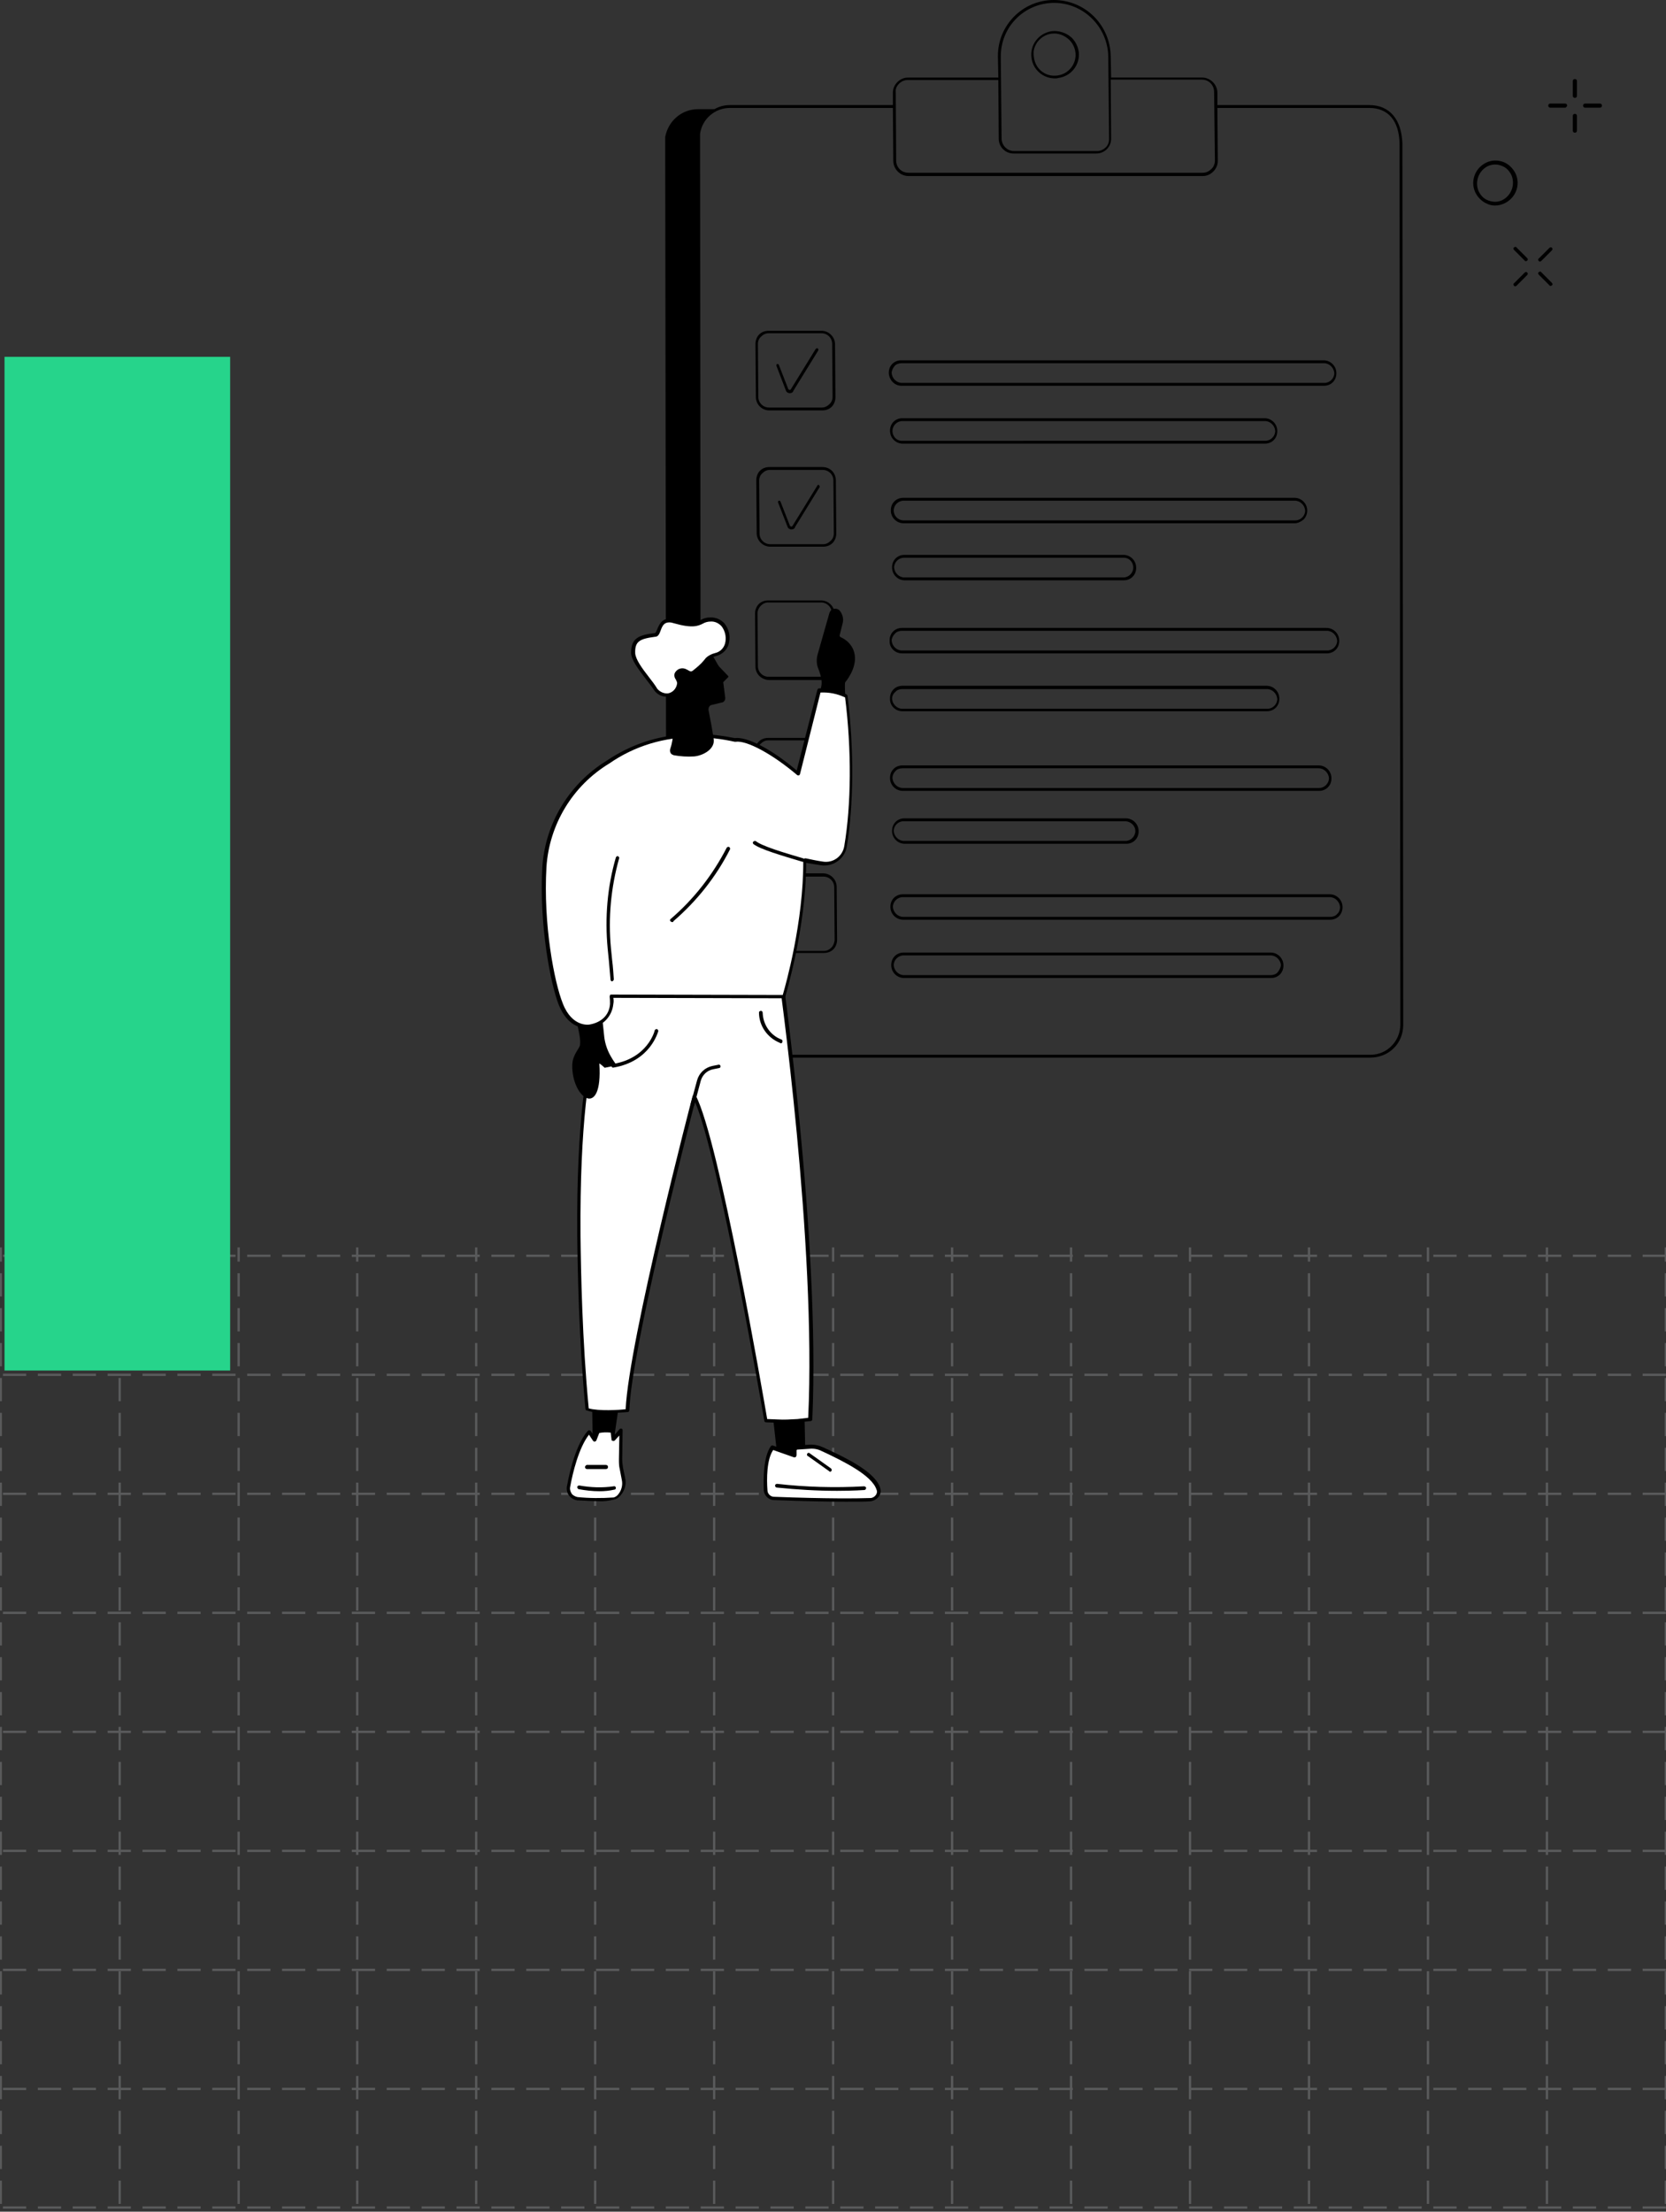 <?xml version="1.0" encoding="UTF-8"?> <svg xmlns="http://www.w3.org/2000/svg" xmlns:xlink="http://www.w3.org/1999/xlink" version="1.1" id="Layer_1" x="0px" y="0px" viewBox="0 0 406.1 538.9" style="enable-background:new 0 0 406.1 538.9;" xml:space="preserve"><rect x="0" y="0" width="406.1" height="538.9" fill="#333333" stroke="none"/> <style type="text/css"> .st0{opacity:0.5;clip-path:url(#SVGID_00000005952370973999550170000001327389139731262854_);} .st1{fill:none;stroke:#808184;stroke-width:0.567;stroke-miterlimit:10;stroke-dasharray:5.669,2.835;} .st2{fill:none;stroke:#808184;stroke-width:0.567;stroke-miterlimit:10;} .st3{fill:none;stroke:#808184;stroke-width:0.567;stroke-miterlimit:10;stroke-dasharray:5.654,2.827;} .st4{fill:#26D48B;} .st5{fill:none;} .st6{fill:#FFFFFF;} </style> <g id="Group_3355" transform="translate(60 -1576.056)"> <g id="Component_10_23" transform="translate(-60 1880)"> <g> <defs> <rect id="SVGID_1_" x="-58.9" y="0" width="465" height="235"></rect> </defs> <clipPath id="SVGID_00000053536198618902403400000000038627226182810011_"> <use xlink:href="#SVGID_1_" style="overflow:visible;"></use> </clipPath> <g id="Mask_Group_1" style="opacity:0.5;clip-path:url(#SVGID_00000053536198618902403400000000038627226182810011_);"> <g id="Layer_1_00000105426619396580510840000000939437358718889651_" transform="translate(-85.923 -316.859)"> <line id="Line_24" class="st1" x1="492" y1="0" x2="492" y2="550.8"></line> <g id="Group_2790"> <g id="Group_2789"> <line id="Line_25" class="st2" x1="-58.9" y1="550.8" x2="-58.9" y2="549.4"></line> <line id="Line_26" class="st3" x1="-58.9" y1="547.9" x2="-58.9" y2="2.1"></line> <line id="Line_27" class="st2" x1="-58.9" y1="1.4" x2="-58.9" y2="0"></line> </g> </g> <line id="Line_28" class="st1" x1="-29.9" y1="0" x2="-29.9" y2="550.8"></line> <line id="Line_29" class="st1" x1="-0.9" y1="0" x2="-0.9" y2="550.8"></line> <line id="Line_30" class="st1" x1="28.1" y1="0" x2="28.1" y2="550.8"></line> <line id="Line_31" class="st1" x1="57.1" y1="0" x2="57.1" y2="550.8"></line> <line id="Line_32" class="st1" x1="86.1" y1="0" x2="86.1" y2="550.8"></line> <line id="Line_33" class="st1" x1="115.1" y1="0" x2="115.1" y2="550.8"></line> <line id="Line_34" class="st1" x1="144.1" y1="0" x2="144.1" y2="550.8"></line> <line id="Line_35" class="st1" x1="173" y1="0" x2="173" y2="550.8"></line> <line id="Line_36" class="st1" x1="202" y1="0" x2="202" y2="550.8"></line> <line id="Line_37" class="st1" x1="231" y1="0" x2="231" y2="550.8"></line> <line id="Line_38" class="st1" x1="260" y1="0" x2="260" y2="550.8"></line> <line id="Line_39" class="st1" x1="289" y1="0" x2="289" y2="550.8"></line> <line id="Line_40" class="st1" x1="318" y1="0" x2="318" y2="550.8"></line> <line id="Line_41" class="st1" x1="347" y1="0" x2="347" y2="550.8"></line> <line id="Line_42" class="st1" x1="376" y1="0" x2="376" y2="550.8"></line> <line id="Line_43" class="st1" x1="405" y1="0" x2="405" y2="550.8"></line> <line id="Line_44" class="st1" x1="434" y1="0" x2="434" y2="550.8"></line> <line id="Line_45" class="st1" x1="463" y1="0" x2="463" y2="550.8"></line> <line id="Line_46" class="st1" x1="492" y1="29" x2="-58.9" y2="29"></line> <line id="Line_47" class="st1" x1="492" y1="58" x2="-58.9" y2="58"></line> <line id="Line_48" class="st1" x1="492" y1="87" x2="-58.9" y2="87"></line> <line id="Line_49" class="st1" x1="492" y1="116" x2="-58.9" y2="116"></line> <line id="Line_50" class="st1" x1="492" y1="145" x2="-58.9" y2="145"></line> <line id="Line_51" class="st1" x1="492" y1="174" x2="-58.9" y2="174"></line> <line id="Line_52" class="st1" x1="492" y1="203" x2="-58.9" y2="203"></line> <line id="Line_53" class="st1" x1="492" y1="231.9" x2="-58.9" y2="231.9"></line> <line id="Line_54" class="st1" x1="492" y1="260.9" x2="-58.9" y2="260.9"></line> <line id="Line_55" class="st1" x1="492" y1="289.9" x2="-58.9" y2="289.9"></line> <line id="Line_56" class="st1" x1="492" y1="318.9" x2="-58.9" y2="318.9"></line> <line id="Line_57" class="st1" x1="492" y1="347.9" x2="-58.9" y2="347.9"></line> <line id="Line_58" class="st1" x1="492" y1="376.9" x2="-58.9" y2="376.9"></line> <line id="Line_59" class="st1" x1="492" y1="405.9" x2="-58.9" y2="405.9"></line> <line id="Line_60" class="st1" x1="492" y1="434.9" x2="-58.9" y2="434.9"></line> <line id="Line_61" class="st1" x1="492" y1="463.9" x2="-58.9" y2="463.9"></line> <line id="Line_62" class="st1" x1="492" y1="492.9" x2="-58.9" y2="492.9"></line> <line id="Line_63" class="st1" x1="492" y1="521.9" x2="-58.9" y2="521.9"></line> <line id="Line_64" class="st1" x1="492" y1="550.8" x2="-58.9" y2="550.8"></line> </g> </g> </g> </g> <rect id="Rectangle_605" x="-58.9" y="1663" class="st4" width="55" height="247"></rect> <g id="About_02" transform="translate(131 1576.056)"> <g id="Group_3189" transform="translate(30.147)"> <path id="Path_3410" class="st5" d="M36.6,18.4c2.3-0.3,4.1-2.1,4.4-4.4c0.4-2.8-1.6-5.4-4.4-5.7c-0.4-0.1-0.9-0.1-1.3,0 c-2.3,0.3-4.1,2.1-4.4,4.4c-0.2,1.6,0.4,3.1,1.5,4.3C33.5,18.1,35,18.6,36.6,18.4z"></path> <path id="Path_3411" d="M120.7,35c-0.2-5.9-3.1-9.4-8.1-9.4h-37v-3c0-2-1.7-3.7-3.7-3.7H49.7l-0.1-5.1C49.5,6.1,43.4,0,35.7,0 c-7.5,0-13.6,6.1-13.6,13.6c0,0.1,0,0.1,0,0.2l0.1,5.1H0.2c-1,0-1.9,0.4-2.6,1.1c-0.7,0.7-1.1,1.6-1.1,2.6v3h-39.7 c-1.3,0-2.6,0.3-3.8,1h-4c-4,0-7.3,2.9-8,6.8v0.1l0.3,215.8c0.1,4.4,3.7,7.9,8.1,8h5.1c0.8,0.3,1.7,0.4,2.6,0.4h155.8 c2.1,0,4.2-0.8,5.7-2.3c1.5-1.5,2.3-3.5,2.3-5.7L120.7,35z M26.6,4.5c2.4-2.4,5.7-3.8,9.2-3.8c7.2,0,13.1,5.9,13.2,13.1l0.2,20.1 c0,0.8-0.3,1.5-0.8,2c-0.5,0.5-1.3,0.9-2,0.9H26c-1.6,0-2.9-1.3-3-2.9l-0.2-20.1C22.8,10.3,24.1,7,26.6,4.5z M-2,20.4 c0.6-0.6,1.3-0.9,2.1-0.9h22.1l0.1,14.3c0,2,1.6,3.6,3.6,3.6h20.2c2,0,3.6-1.6,3.6-3.6c0,0,0,0,0-0.1l-0.1-14.3h22.2 c1.7,0,3,1.3,3,3L75,39.1c0,0.8-0.3,1.6-0.9,2.1c-0.6,0.6-1.3,0.9-2.1,0.9H0.3c-1.7,0-3-1.3-3-3l-0.1-16.6 C-2.9,21.7-2.6,21-2,20.4z M118.1,254.8c-1.3,1.4-3.2,2.2-5.1,2.2H-42.9c-4.1,0-7.4-3.3-7.4-7.3l-0.2-217.1 c0.5-3.6,3.6-6.3,7.3-6.3h39.7l0.1,12.9c0,2,1.7,3.7,3.7,3.7H72c1,0,1.9-0.4,2.6-1.1c0.7-0.7,1.1-1.6,1.1-2.6l-0.1-12.9h37 c4.6,0,7.3,3.1,7.4,8.7l0.2,214.6C120.2,251.6,119.4,253.5,118.1,254.8z"></path> <path id="Path_3412" d="M36,19.1c0.3,0,0.5,0,0.8-0.1c3.2-0.4,5.4-3.3,5-6.4c-0.2-1.3-0.8-2.5-1.7-3.4C38.8,8,37,7.4,35.2,7.6 c-3.2,0.5-5.4,3.4-4.9,6.6C30.7,17,33.1,19.1,36,19.1L36,19.1z M30.8,12.6c0.3-2.3,2.1-4.1,4.4-4.4c1.6-0.2,3.1,0.4,4.3,1.5 c1.1,1.1,1.7,2.7,1.5,4.3c-0.3,2.3-2.1,4.1-4.4,4.4c-2.8,0.4-5.3-1.5-5.7-4.3C30.8,13.6,30.8,13.1,30.8,12.6L30.8,12.6z"></path> <path id="Path_3413" d="M-33.6,100h12.9c0.9,0,1.7-0.3,2.3-0.9c0.6-0.6,0.9-1.5,0.9-2.3l-0.1-12.9c0-1.8-1.5-3.3-3.3-3.3h-12.9 c-0.9,0-1.7,0.3-2.3,0.9c-0.6,0.6-0.9,1.5-0.9,2.3l0.1,12.9C-36.9,98.5-35.5,100-33.6,100C-33.7,100-33.7,100-33.6,100z M-35.6,82c0.5-0.5,1.1-0.8,1.8-0.8h12.9c1.4,0,2.6,1.1,2.6,2.6l0.1,12.9c0,0.7-0.3,1.4-0.8,1.8c-0.5,0.5-1.1,0.8-1.8,0.8h-12.9 c-1.4,0-2.6-1.1-2.6-2.6l-0.1-12.9C-36.4,83.1-36.1,82.4-35.6,82z"></path> <path id="Path_3414" d="M-29.6,95.1c0.1,0.4,0.4,0.6,0.8,0.7h0.2c0.3,0,0.6-0.1,0.8-0.4v-0.1l6.1-9.9c0.1-0.2,0-0.4-0.1-0.5 c-0.2-0.1-0.4,0-0.5,0.1l-6.1,9.9c-0.1,0.1-0.2,0.1-0.3,0.1c-0.1,0-0.2-0.1-0.3-0.2l-2.3-5.9c-0.1-0.2-0.2-0.2-0.4-0.2 c-0.2,0.1-0.2,0.2-0.2,0.4l0,0L-29.6,95.1z"></path> <path id="Path_3415" d="M-20.7,113.8h-12.9c-0.9,0-1.7,0.3-2.3,0.9c-0.6,0.6-0.9,1.5-0.9,2.3l0.1,12.9c0,1.8,1.5,3.3,3.3,3.3 h12.9c0.9,0,1.7-0.3,2.3-0.9c0.6-0.6,0.9-1.5,0.9-2.3l-0.1-12.9C-17.4,115.2-18.8,113.8-20.7,113.8 C-20.7,113.8-20.7,113.8-20.7,113.8z M-17.9,130c0,0.7-0.3,1.4-0.8,1.8c-0.5,0.5-1.1,0.8-1.8,0.8h-12.9c-1.4,0-2.6-1.1-2.6-2.6 l-0.1-12.9c0-0.7,0.3-1.4,0.8-1.8c0.5-0.5,1.1-0.8,1.8-0.8h12.9c1.4,0,2.6,1.1,2.6,2.6L-17.9,130z"></path> <path id="Path_3416" d="M-21.5,118.2c-0.1-0.1-0.3-0.1-0.4,0.1c0,0,0,0,0,0l-6.1,9.9c-0.1,0.1-0.2,0.1-0.3,0.1 c-0.1,0-0.2-0.1-0.3-0.2l-2.3-5.9c-0.1-0.2-0.2-0.2-0.4-0.2c-0.2,0.1-0.2,0.2-0.2,0.4l0,0l2.3,5.9c0.1,0.4,0.4,0.6,0.8,0.7h0.2 c0.3,0,0.6-0.1,0.8-0.4v-0.1l6.1-9.9C-21.4,118.5-21.4,118.3-21.5,118.2z"></path> <path id="Path_3417" d="M-33.7,165.7h12.9c0.9,0,1.7-0.3,2.3-0.9c0.6-0.6,0.9-1.5,0.9-2.3l-0.1-12.9c0-1.8-1.5-3.3-3.3-3.3h-12.9 c-0.9,0-1.7,0.3-2.3,0.9c-0.6,0.6-0.9,1.5-0.9,2.3l0.1,12.9C-37,164.2-35.6,165.6-33.7,165.7C-33.8,165.7-33.7,165.7-33.7,165.7z M-35.7,147.6c0.5-0.5,1.1-0.8,1.8-0.8H-21c1.4,0,2.6,1.1,2.6,2.6l0.1,12.9c0,0.7-0.3,1.4-0.8,1.8c-0.5,0.5-1.1,0.8-1.8,0.8 h-12.9c-1.4,0-2.6-1.1-2.6-2.6l-0.1-12.9C-36.5,148.8-36.2,148.1-35.7,147.6z"></path> <path id="Path_3418" d="M-33.7,199.2h12.9c0.9,0,1.7-0.3,2.3-0.9c0.6-0.6,0.9-1.5,0.9-2.3l-0.1-12.9c0-1.8-1.5-3.3-3.3-3.3h-12.9 c-0.9,0-1.7,0.3-2.3,0.9c-0.6,0.6-0.9,1.5-0.9,2.3L-37,196C-37,197.8-35.5,199.2-33.7,199.2C-33.7,199.2-33.7,199.2-33.7,199.2z M-36.5,183c0-0.7,0.3-1.4,0.8-1.8c0.5-0.5,1.1-0.8,1.8-0.8H-21c1.4,0,2.6,1.1,2.6,2.6l0.1,12.9c0,0.7-0.3,1.4-0.8,1.8 c-0.5,0.5-1.1,0.8-1.8,0.8h-12.9c-1.4,0-2.6-1.1-2.6-2.6L-36.5,183z"></path> <path id="Path_3419" d="M-20.5,212.8h-12.9c-0.9,0-1.7,0.3-2.3,0.9c-0.6,0.6-0.9,1.5-0.9,2.3l0.1,12.9c0,1.8,1.5,3.3,3.3,3.3 h12.9c0.9,0,1.7-0.3,2.3-0.9c0.6-0.6,0.9-1.5,0.9-2.3l-0.1-12.9C-17.2,214.3-18.7,212.8-20.5,212.8 C-20.5,212.8-20.5,212.8-20.5,212.8z M-18.5,230.9c-0.5,0.5-1.1,0.8-1.8,0.8h-12.9c-1.4,0-2.6-1.1-2.6-2.6l-0.1-12.9 c0-0.7,0.3-1.4,0.8-1.8c0.5-0.5,1.1-0.8,1.8-0.8h12.9c1.4,0,2.6,1.1,2.6,2.6l0.1,12.9C-17.8,229.8-18,230.4-18.5,230.9z"></path> <path id="Path_3420" d="M-1.4,94h103c1.7,0,3-1.3,3-3c0,0,0-0.1,0-0.1c0-1.7-1.4-3.1-3.1-3.1h-103c-1.7,0-3,1.3-3,3 c0,0,0,0.1,0,0.1C-4.4,92.6-3.1,94-1.4,94z M-3.1,89.2c0.4-0.5,1.1-0.7,1.7-0.7h103c1.3,0,2.4,1.1,2.5,2.4c0,1.3-1.1,2.4-2.4,2.4 h-103c-1.3,0-2.4-1.1-2.5-2.4C-3.8,90.3-3.5,89.7-3.1,89.2L-3.1,89.2z"></path> <path id="Path_3421" d="M87.2,108.1c1.7,0,3-1.3,3-3c0,0,0-0.1,0-0.1c0-1.7-1.4-3.1-3.1-3.1H-1.2c-1.7,0-3,1.3-3,3 c0,0,0,0.1,0,0.1c0,1.7,1.4,3.1,3.1,3.1L87.2,108.1z M-3.6,105c0-1.3,1.1-2.4,2.4-2.4h88.4c1.3,0,2.4,1.1,2.5,2.4 c0,1.3-1.1,2.4-2.4,2.4H-1.2C-2.5,107.5-3.6,106.4-3.6,105C-3.6,105-3.6,105-3.6,105L-3.6,105z"></path> <path id="Path_3422" d="M96.6,126.6c0.6-0.6,0.9-1.4,0.9-2.2c0-1.7-1.4-3.1-3.1-3.1H-1c-1.7,0-3,1.3-3,3c0,0,0,0.1,0,0.1 c0,1.7,1.4,3.1,3.1,3.1h95.4C95.2,127.5,96,127.1,96.6,126.6z M-3.3,124.4c0-1.3,1.1-2.4,2.4-2.4h95.4c1.3,0,2.4,1.1,2.5,2.4 c0,1.3-1.1,2.4-2.4,2.4H-0.9C-2.2,126.8-3.3,125.7-3.3,124.4z"></path> <path id="Path_3423" d="M-0.7,135.2c-1.7,0-3,1.3-3,3c0,0,0,0.1,0,0.1c0,1.7,1.4,3.1,3.1,3.1h53.4c1.7,0,3-1.3,3-3 c0,0,0-0.1,0-0.1c0-1.7-1.4-3.1-3.1-3.1H-0.7z M55.1,138.3c0,1.3-1.1,2.4-2.4,2.4H-0.7c-1.3,0-2.4-1.1-2.5-2.4 c0-1.3,1.1-2.4,2.4-2.4h53.4C54,135.8,55.1,136.9,55.1,138.3C55.1,138.3,55.1,138.3,55.1,138.3z"></path> <path id="Path_3424" d="M-1.3,159.2h103.6c1.7,0,3-1.3,3-3c0,0,0-0.1,0-0.1c0-1.7-1.4-3.1-3.1-3.1H-1.3c-1.7,0-3,1.3-3,3 c0,0,0,0.1,0,0.1C-4.4,157.8-3,159.2-1.3,159.2z M-3,154.4c0.4-0.5,1.1-0.7,1.7-0.7h103.6c1.3,0,2.4,1.1,2.5,2.4 c0,1.3-1.1,2.4-2.4,2.4H-1.3c-1.3,0-2.4-1.1-2.5-2.4C-3.8,155.5-3.5,154.9-3,154.4L-3,154.4z"></path> <path id="Path_3425" d="M-1.2,173.3h88.9c1.7,0,3-1.3,3-3c0,0,0-0.1,0-0.1c0-1.7-1.4-3.1-3.1-3.1H-1.2c-1.7,0-3,1.3-3,3 c0,0,0,0.1,0,0.1C-4.3,171.9-2.9,173.3-1.2,173.3C-1.2,173.3-1.2,173.3-1.2,173.3z M-2.9,168.6c0.4-0.5,1.1-0.7,1.7-0.7h88.9 c1.3,0,2.4,1.1,2.5,2.4c0,1.3-1.1,2.4-2.4,2.4H-1.2c-1.3,0-2.4-1.1-2.5-2.4C-3.7,169.6-3.4,169-2.9,168.6L-2.9,168.6z"></path> <path id="Path_3426" d="M-1.1,192.7h101.5c1.7,0,3-1.3,3-3c0,0,0-0.1,0-0.1c0-1.7-1.4-3.1-3.1-3.1H-1.2c-1.7,0-3,1.3-3,3 c0,0,0,0.1,0,0.1C-4.2,191.3-2.8,192.7-1.1,192.7z M-2.9,187.9c0.4-0.5,1.1-0.7,1.7-0.7h101.5c1.3,0,2.4,1.1,2.5,2.4 c0,1.3-1.1,2.4-2.4,2.4H-1.1c-1.3,0-2.4-1.1-2.5-2.4C-3.6,188.9-3.3,188.3-2.9,187.9L-2.9,187.9z"></path> <path id="Path_3427" d="M-0.7,199.4c-1.7,0-3,1.3-3,3c0,0,0,0.1,0,0.1c0,1.7,1.4,3.1,3.1,3.1h54c1.7,0,3-1.3,3-3c0,0,0-0.1,0-0.1 c0-1.7-1.4-3.1-3.1-3.1H-0.7z M55.6,202.5c0,1.3-1.1,2.4-2.4,2.4h-54c-1.3,0-2.4-1.1-2.5-2.4c0-1.3,1.1-2.4,2.4-2.4h53.9 C54.5,200.1,55.6,201.2,55.6,202.5C55.6,202.5,55.6,202.5,55.6,202.5L55.6,202.5z"></path> <path id="Path_3428" d="M103,217.9H-1.1c-1.7,0-3,1.3-3,3c0,0,0,0.1,0,0.1c0,1.7,1.4,3.1,3.1,3.1h104.1c1.7,0,3-1.3,3-3 c0,0,0-0.1,0-0.1C106.1,219.3,104.7,217.9,103,217.9z M104.8,222.7c-0.4,0.5-1.1,0.7-1.7,0.7H-1c-1.3,0-2.4-1.1-2.5-2.4 c0-1.3,1.1-2.4,2.4-2.4H103c1.3,0,2.4,1.1,2.5,2.4C105.5,221.6,105.3,222.3,104.8,222.7L104.8,222.7z"></path> <path id="Path_3429" d="M88.6,232.1H-0.9c-1.7,0-3,1.3-3,3c0,0,0,0.1,0,0.1c0,1.7,1.4,3.1,3.1,3.1h89.5c1.7,0,3-1.3,3-3 c0,0,0-0.1,0-0.1C91.7,233.5,90.3,232.1,88.6,232.1z M90.3,236.9c-0.4,0.5-1.1,0.7-1.7,0.7H-0.8c-1.3,0-2.4-1.1-2.5-2.4 c0-1.3,1.1-2.4,2.4-2.4h89.5c1.3,0,2.4,1.1,2.5,2.4C91,235.8,90.7,236.4,90.3,236.9L90.3,236.9z"></path> </g> <g id="Group_3229" transform="translate(0 148.288)"> <g id="Group_3190" transform="translate(67.095)"> <path id="Path_3430" d="M-57.8,21.7l0.5-2.8c0.2-1.5-0.1-3.1-0.7-4.4c-0.4-1-0.5-2.1-0.2-3.2l2.9-10.2c0.1-0.5,0.6-0.8,1.1-0.6 c0.2,0,0.3,0.1,0.4,0.2c0.7,0.7,0.9,1.8,0.6,2.7l-0.7,2.8c-0.1,0.5,0.1,1,0.6,1.2c1.2,0.5,2.2,1.5,2.8,2.7 c1.3,3.4-1.3,6.8-2,7.7c-0.1,0.1,0.1,5,0.1,5L-57.8,21.7z"></path> <path id="Path_3431" d="M-52.2,23.2L-52.2,23.2c0.1-0.1,0.2-0.3,0.2-0.4c-0.1-1.7-0.2-4.2-0.1-4.8c0.9-1.1,3.4-4.6,2-8 c-0.6-1.4-1.7-2.4-3-3c-0.3-0.1-0.4-0.4-0.3-0.6l0.7-2.8c0.3-1.1,0-2.3-0.8-3.2c-0.6-0.5-1.4-0.5-2,0c-0.2,0.2-0.3,0.4-0.4,0.6 l-2.9,10.2c-0.3,1.1-0.3,2.4,0.2,3.5c0,0.1,1.1,2.5,0.7,4.2l-0.5,2.8c0,0.3,0.1,0.5,0.4,0.6l5.4,1.1 C-52.4,23.3-52.3,23.3-52.2,23.2z M-54.7,1c0,0,0.1-0.1,0.2-0.1c0.1,0,0.3,0,0.4,0.1c0.5,0.6,0.7,1.5,0.5,2.2l-0.7,2.8 c-0.2,0.7,0.2,1.5,0.9,1.8c1.1,0.4,2.1,1.3,2.5,2.5c1.2,3.2-1.4,6.5-2,7.1c-0.2,0.2-0.2,0.2,0,4.7l-4.3-0.9l0.4-2.3 c0.5-2-0.7-4.6-0.8-4.7c-0.4-0.9-0.4-1.9-0.1-2.8l2.9-10.2C-54.8,1.2-54.8,1.1-54.7,1L-54.7,1z"></path> </g> <g id="Group_3228" transform="translate(0 2.263)"> <g id="Group_3212" transform="translate(6.068 77.114)"> <g id="Group_3197" transform="translate(0 110.427)"> <g id="Group_3191" transform="translate(6.115)"> <path id="Path_3432" d="M-51.7,0l-2,13.8l-5,0.1l-0.2-13.6L-51.7,0z"></path> </g> <g id="Group_3194" transform="translate(0 9.983)"> <g id="Group_3192" transform="translate(0.464 0.513)"> <path id="Path_3433" class="st6" d="M-47.8,16.6c-3,0.3-5.9,0.3-8.9-0.1c-1.3-0.1-2.3-1.3-2.2-2.6c0-0.1,0-0.1,0-0.2 c0.6-3.7,2.3-10.4,5-13.5l1.3,1.9l0.8-1.9c0.1-0.2,3.5-0.4,3.6,0.1l0.2,1.9l1.9-2.1l-0.1,7c0,0.8,0.1,1.5,0.2,2.3l0.5,2.4 c0.3,1.5-0.1,3-1.1,4.1C-46.9,16.2-47.4,16.5-47.8,16.6z"></path> </g> <g id="Group_3193"> <path id="Path_3434" d="M-51.2,17.7c-1.4,0-3.1-0.1-5.1-0.2c-0.8-0.1-1.5-0.5-2-1.1c-0.5-0.6-0.7-1.4-0.6-2.2 c0.2-1,1.7-9.8,5.1-13.6c0.1-0.2,0.4-0.2,0.6-0.1c0,0,0.1,0.1,0.1,0.1l0.9,1.2l0.5-1.2c0,0,0-0.1,0.1-0.1c0,0,0,0,0,0 c0.4-0.6,3.2-0.4,3.6-0.4c0.2,0.1,0.6,0.1,0.7,0.5l0.1,0.9l1.2-1.4C-45.9,0-45.7,0-45.6,0c0.2,0.1,0.3,0.2,0.3,0.4l-0.1,7 c0,0.7,0.1,1.5,0.2,2.2l0.5,2.4c0.4,1.6-0.1,3.2-1.2,4.4c-0.4,0.5-0.9,0.8-1.5,0.9C-48.6,17.6-49.9,17.8-51.2,17.7z M-53.5,1.5c-2.5,3.2-4,9.4-4.6,12.8c-0.1,0.6,0.1,1.1,0.4,1.6c0.3,0.4,0.9,0.7,1.4,0.8c2.9,0.3,5.9,0.3,8.8,0.1 c0.4-0.1,0.7-0.3,1-0.6c0.9-1,1.3-2.4,1-3.7L-46,9.9c-0.2-0.8-0.2-1.6-0.2-2.4l0.1-5.8l-1.1,1.2c-0.1,0.1-0.3,0.2-0.5,0.1 C-47.9,3-48,2.9-48,2.7L-48.2,1c-0.9-0.1-1.9-0.1-2.8,0.1l-0.7,1.8c-0.1,0.2-0.2,0.2-0.4,0.3c-0.2,0-0.3-0.1-0.4-0.2 L-53.5,1.5z"></path> </g> </g> <g id="Group_3195" transform="translate(2.535 23.862)"> <path id="Path_3435" d="M-53.5,1.4c-1.7,0-3.4-0.2-5-0.5c-0.2,0-0.4-0.3-0.4-0.5S-58.7,0-58.4,0c0,0,0,0,0,0 c2.8,0.5,5.6,0.6,8.4,0.2c0.2-0.1,0.5,0.1,0.5,0.3c0.1,0.2-0.1,0.5-0.3,0.5c0,0,0,0,0,0C-51.1,1.3-52.3,1.4-53.5,1.4z"></path> </g> <g id="Group_3196" transform="translate(4.535 18.958)"> <path id="Path_3436" d="M-53.9,0.9h-4.6c-0.3,0-0.5-0.2-0.5-0.5c0,0,0,0,0,0c0-0.2,0.2-0.4,0.4-0.5c0,0,0.1,0,0.1,0h4.6 c0.3,0,0.5,0.2,0.5,0.5C-53.4,0.7-53.6,0.9-53.9,0.9C-53.9,0.9-53.9,0.9-53.9,0.9L-53.9,0.9z"></path> </g> </g> <g id="Group_3204" transform="translate(48.003 110.251)"> <g id="Group_3198" transform="translate(1.588)"> <path id="Path_3437" d="M-58.9,1.4l1.8,16.2l6.8,1.4l-0.4-19L-58.9,1.4z"></path> </g> <g id="Group_3201" transform="translate(0 14.093)"> <g id="Group_3199" transform="translate(0.402 0.468)"> <path id="Path_3438" class="st6" d="M-58.9,10.7c-0.2-2.8-0.2-8,1.6-10.5l5.4,1.9V0.9c0-0.3,0.2-0.6,0.6-0.7l3-0.2 c1.1-0.1,2.3,0.2,3.3,0.7c3,1.5,12.3,5.3,13.6,9.7c0.3,1.1-0.4,2.2-1.5,2.5c-0.2,0-0.3,0.1-0.5,0.1 c-3,0.1-10.4,0.2-23.5-0.3C-57.9,12.6-58.8,11.8-58.9,10.7z"></path> </g> <g id="Group_3200"> <path id="Path_3439" d="M-38.9,13.9c-4,0-9.8-0.1-17.5-0.4c-1.3,0-2.4-1.1-2.5-2.4C-59,8.3-59,3-57.2,0.4 c0.1-0.2,0.3-0.2,0.5-0.2l4.9,1.7V1.4c0-0.6,0.4-1.1,1-1.2l3-0.2c1.2-0.1,2.4,0.2,3.5,0.7c0.4,0.2,0.8,0.4,1.3,0.6 c4,1.9,11.3,5.3,12.5,9.3c0.2,0.7,0.1,1.5-0.4,2.1c-0.5,0.6-1.2,1-2,1.1C-34.2,13.9-36.2,13.9-38.9,13.9z M-58,11.1 c0,0.9,0.8,1.6,1.6,1.6c13,0.5,20.3,0.4,23.5,0.3c0.5,0,1-0.3,1.3-0.7c0.3-0.4,0.4-0.9,0.2-1.3c-1.1-3.6-8.5-7.1-12-8.8 c-0.5-0.2-1-0.5-1.3-0.6c-0.9-0.5-2-0.7-3-0.6l-3,0.2c-0.1,0-0.2,0.1-0.2,0.2v1.2c0,0.1-0.1,0.3-0.2,0.4 c-0.1,0.1-0.3,0.1-0.4,0.1l-5.1-1.8C-58.2,3.6-58.2,8.4-58,11.1z"></path> </g> </g> <g id="Group_3202" transform="translate(2.758 23.639)"> <path id="Path_3440" d="M-43.8,1.7c-4.9,0-9.8-0.3-14.7-0.8c-0.2,0-0.4-0.2-0.4-0.5c0-0.2,0.2-0.4,0.5-0.4 c7,0.8,14.2,1,21.2,0.6c0.2,0,0.5,0.2,0.5,0.4c0,0.2-0.2,0.5-0.4,0.5c0,0,0,0,0,0C-37.2,1.5-39.7,1.7-43.8,1.7z"></path> </g> <g id="Group_3203" transform="translate(10.596 16.089)"> <path id="Path_3441" d="M-53.3,4.6c-0.1,0-0.2,0-0.2-0.1l-5.2-3.7C-59,0.7-59,0.4-58.9,0.2c0.1-0.2,0.4-0.3,0.6-0.1 c0,0,0,0,0,0l5.2,3.7c0.2,0.2,0.2,0.4,0.1,0.6C-53,4.5-53.2,4.6-53.3,4.6z"></path> </g> </g> <g id="Group_3211" transform="translate(2.537)"> <g id="Group_3207"> <g id="Group_3205" transform="translate(0.463 0.48)"> <path id="Path_3442" class="st6" d="M-10.2,6.4c0,0,9.7,66.8,7.7,111.4l-3,0.3c-1.6,0.2-3.3,0.2-4.9,0.1l-2.9-0.1 c0,0-11.6-67.7-17.4-78.9c0,0-15.7,60.2-16.4,76.5c0,0-7,0.7-9.8-0.3c-1.5-15.7-1.9-32.1-2-42.2 c-0.2-29.3,2.6-42.6,4.1-48.9c1.4-5.8,2.9-10.5,4-13.7L-47.1,0L-10.2,6.4z"></path> </g> <g id="Group_3206"> <path id="Path_3443" d="M-8.4,119.1c-0.5,0-1.1,0-1.6-0.1l-2.9-0.1c-0.2,0-0.4-0.2-0.4-0.4c-0.1-0.6-11-64-16.9-77.7 c-2.2,8.5-15.5,60.4-16,75.2c0,0.2-0.2,0.4-0.4,0.4c0,0,0,0,0,0c-0.3,0-7.1,0.7-10-0.4c-0.2,0-0.3-0.2-0.3-0.4 c-1.6-16.8-1.9-33.7-2-42.3c-0.2-27.9,2.3-41.3,4.2-49c1.1-4.6,2.5-9.2,4-13.8L-47,0.3C-47,0.1-46.8,0-46.6,0l36.9,6.4 c0.2,0.1,0.4,0.2,0.4,0.4c0.1,0.6,9.7,67.3,7.7,111.4c0,0.2-0.2,0.4-0.4,0.4c0,0,0,0,0,0l-3,0.3 C-6.2,119.1-7.3,119.2-8.4,119.1z M-12.6,118.1l2.5,0.1c1.6,0.1,3.2,0,4.9-0.1l2.6-0.3C-0.6,75.3-9.5,12.2-10.2,7.2 l-36.2-6.3L-50,11.1c-1.5,4.4-2.9,9.1-4,13.6c-1.9,7.7-4.3,21-4.1,48.8c0.1,8.5,0.4,25.3,2,42c2.5,0.7,7.5,0.4,9,0.2 C-46.3,99-31,40.1-30.8,39.5c0-0.2,0.3-0.4,0.5-0.4c0.1,0,0.3,0.1,0.3,0.2C-24.3,50.2-13.6,112.2-12.6,118.1L-12.6,118.1z"></path> </g> </g> <g id="Group_3208" transform="translate(27.612 31.773)"> <path id="Path_3444" d="M-58.5,10.2h-0.1c-0.2-0.1-0.4-0.3-0.3-0.5c0,0,0,0,0,0l1.6-5.9c0.5-1.8,1.9-3.1,3.7-3.5l1.5-0.3 c0.2-0.1,0.5,0.1,0.5,0.3c0.1,0.2-0.1,0.5-0.3,0.5c0,0,0,0,0,0l-1.5,0.3c-1.5,0.3-2.6,1.4-3,2.8L-58,9.9 C-58.1,10.1-58.3,10.2-58.5,10.2z"></path> </g> <g id="Group_3209" transform="translate(8.365 23.171)"> <path id="Path_3445" d="M-58.5,9.3c-0.2,0-0.4-0.1-0.4-0.4c0-0.2,0.1-0.5,0.4-0.5c8.4-1.4,10.1-8,10.1-8.1 c0-0.2,0.3-0.4,0.5-0.4c0.2,0,0.4,0.3,0.4,0.5c0,0,0,0,0,0C-47.6,0.6-49.4,7.8-58.5,9.3C-58.4,9.3-58.5,9.3-58.5,9.3 C-58.5,9.3-58.5,9.3-58.5,9.3z"></path> </g> <g id="Group_3210" transform="translate(44.303 18.736)"> <path id="Path_3446" d="M-53.6,7.8c-0.1,0-0.1,0-0.2-0.1c-3-1.2-5.1-4.1-5.1-7.4c0-0.2,0.2-0.4,0.5-0.4 c0.2,0,0.4,0.2,0.4,0.5c0,0,0,0,0,0c0.1,2.9,1.9,5.5,4.6,6.5c0.2,0.1,0.3,0.3,0.2,0.6c0,0,0,0,0,0 C-53.3,7.8-53.4,7.8-53.6,7.8z"></path> </g> </g> </g> <g id="Group_3226" transform="translate(0.412)"> <g id="Group_3218" transform="translate(0 28.7)"> <g id="Group_3213" transform="translate(7.082 62.819)"> <path id="Path_3447" d="M-52.1,0.8c-0.1,1.4,0.6,6.6,0.9,9.8c0.2,1.7,0.8,3.4,1.7,4.9c0.3,0.5,0.6,1,0.9,1.4 c0.2,0.2,0.2,0.6-0.1,0.7c-0.1,0.1-0.2,0.1-0.4,0.1l-2,0.4c0,0-1.3-1.2-1.3-1c0.9,13.9-6.8,8.4-6.6,0.3c0.1-2.7,1.9-4,1.9-5 c0.2-2.2-0.8-4.2-0.9-7.2C-58,3.2-51.9-2-52.1,0.8z"></path> </g> <g id="Group_3214" transform="translate(0 2.931)"> <path id="Path_3448" class="st6" d="M-30.2,18.7c-1.7,0.5-5.9,0.1-9.2,4.4c-4,5.3-4.2,20.5-4,27c0.1,4.5,1.2,9.9,1.1,12.3 c-0.3,2.9-2.5,5.1-5.4,5.4c0,0-4.5,0.9-7-5.4c-2-5-4.8-19.3-4-33.5C-58,13.5-43.4-4.2-24,0.9L-30.2,18.7z"></path> </g> <g id="Group_3215" transform="translate(5.043)"> <path id="Path_3449" class="st6" d="M-58.9,17.4c0,0,12.5-22.4,41.7-16.4C11.9,7-5.4,63.6-5.4,63.6l-42.2-0.1L-58.9,17.4z"></path> </g> <g id="Group_3216" transform="translate(15.31 29.276)"> <path id="Path_3450" d="M-57.5,30.6c-0.2,0-0.4-0.2-0.4-0.4c0,0,0,0,0,0c-0.1-1.5-0.3-3.1-0.4-4.6c-0.1-1.1-0.2-2-0.3-3 c-0.7-7.5-0.1-15,2-22.2c0.1-0.2,0.3-0.4,0.5-0.3c0.2,0.1,0.4,0.3,0.3,0.5c0,0,0,0,0,0c-2,7.1-2.7,14.5-2,21.9 c0.1,0.9,0.2,1.9,0.3,3c0.2,1.5,0.3,3.2,0.4,4.6C-57.1,30.3-57.3,30.5-57.5,30.6L-57.5,30.6z"></path> </g> <g id="Group_3217" transform="translate(30.917 27.126)"> <path id="Path_3451" d="M-58.5,18.3c-0.1,0-0.3-0.1-0.4-0.2c-0.2-0.2-0.1-0.5,0.1-0.6c5.6-4.8,10.2-10.7,13.6-17.3 c0.1-0.2,0.4-0.3,0.6-0.2c0.2,0.1,0.3,0.4,0.2,0.6c-3.4,6.7-8.1,12.6-13.8,17.5C-58.2,18.3-58.3,18.3-58.5,18.3z"></path> </g> </g> <g id="Group_3223" transform="translate(21.421)"> <g id="Group_3219" transform="translate(6.559 9.064)"> <path id="Path_3452" d="M-46.7,13.3c0-0.5,0.2-0.9,0.6-1.1l2.9-0.7c0.4-0.2,0.6-0.6,0.6-1l-0.5-3.9l1.2-1.2 c0.1-0.1,0.1-0.2,0-0.3c0,0,0,0,0,0l-2.2-2.3c-0.7-0.9-1.5-3-2-2.8c0,0-12.6-0.5-12.8,5.2c0,0.8,0.3,1.6,0.8,2.3l1.1,1.3 c1.1,1.3,2.7,9.2,1,14c-0.2,0.6,0,1.3,0.6,1.5c0.1,0,0.2,0.1,0.2,0.1c1.7,0.3,3.3,0.4,5,0.3c2.1-0.2,4.7-1.6,4.8-3.7 C-45.3,20.4-46.7,13.3-46.7,13.3z"></path> </g> <g id="Group_3222"> <g id="Group_3220" transform="translate(0.467 0.408)"> <path id="Path_3453" class="st6" d="M-40.3,0c-2.6,0.1-2.3,2.3-8.7,0.5c-3.9-1.1-3.3,3.2-4.7,3.3c-3.9,0.5-5.4,1.1-5.3,4.4 c0.1,2.2,3.1,5.4,5.5,8.8c1.2,1.8,4.4,2.3,5.6-1.2c0.4-1.1-1.2-2-0.5-2.8c1.7-2.1,2.7,0.8,4.1-0.3c1.2-0.9,2.3-2,3.3-3.1 c1.7-1.8,4.1-0.5,4.9-4.2C-35.7,3.5-36.7-0.2-40.3,0z"></path> </g> <g id="Group_3221"> <path id="Path_3454" d="M-50.4,19.2c-1.2,0-2.3-0.6-3-1.6c-0.6-0.9-1.3-1.8-2-2.7c-1.9-2.5-3.5-4.6-3.6-6.3 C-59,5-57.3,4.2-53.2,3.7c0.2,0,0.4-0.5,0.6-1c0.5-1.2,1.3-3.1,4.2-2.3c4.2,1.2,5.3,0.6,6.4,0.1c0.7-0.4,1.4-0.6,2.2-0.6 c1.4-0.1,2.7,0.5,3.6,1.5c1,1.3,1.4,2.9,1.1,4.4c-0.2,1.7-1.5,3.1-3.2,3.5c-0.7,0.2-1.4,0.5-1.9,1l-0.4,0.5 c-0.9,1-1.9,1.9-2.9,2.7c-0.8,0.6-1.6,0.2-2.2-0.1c-0.7-0.4-1.1-0.6-1.8,0.3c-0.1,0.2-0.1,0.3,0.2,0.8 c0.4,0.5,0.6,1.2,0.4,1.8c-0.8,2.3-2.2,2.8-2.9,2.9C-50,19.2-50.2,19.2-50.4,19.2z M-49.7,1.1c-1.3,0-1.7,0.9-2.1,2 c-0.3,0.8-0.6,1.5-1.3,1.5c-3.8,0.5-5,1.1-4.9,4c0.1,1.5,1.6,3.6,3.4,5.9c0.7,0.9,1.4,1.8,2,2.8C-52,18-51,18.5-50,18.4 c1.1-0.2,2-1.1,2.2-2.3c0.1-0.4-0.1-0.6-0.3-1.1c-0.4-0.5-0.5-1.3-0.1-1.8c0.6-0.9,1.8-1.2,2.8-0.6c0.1,0,0.1,0.1,0.2,0.1 c0.6,0.4,0.9,0.4,1.2,0.2c1-0.8,2-1.6,2.8-2.6l0.4-0.5c0.6-0.6,1.4-1,2.2-1.2c1.4-0.3,2.4-1.4,2.6-2.8 c0.2-1.3-0.1-2.6-0.9-3.7c-0.7-0.8-1.7-1.3-2.8-1.2c-0.6,0-1.3,0.2-1.8,0.5c-1.2,0.6-2.6,1.2-7.1-0.1 C-48.9,1.2-49.3,1.1-49.7,1.1L-49.7,1.1z"></path> </g> </g> </g> <g id="Group_3224" transform="translate(46.587 17.656)"> <path id="Path_3455" class="st6" d="M-49.9,36.9c2.1,2.2,4.7,4.3,12.2,5.3c2.7,0.4,5.2-1.5,5.7-4.2 c1.8-10.2,1.8-23.9,0.2-36.6c-2-1.1-4.3-1.7-6.6-1.5l-5.1,20.2c-6.1-5.3-12.5-8.7-15.4-8.2L-49.9,36.9z"></path> </g> <g id="Group_3225" transform="translate(51.045 54.316)"> <path id="Path_3456" d="M-46.8,5.1h-0.1c-5-1.5-10.2-3-11.9-4.3c-0.2-0.2-0.2-0.5,0-0.6c0.2-0.2,0.4-0.2,0.6-0.1 c1.5,1.2,6.8,2.8,11.6,4.2c0.2,0.1,0.4,0.3,0.3,0.5c0,0,0,0,0,0C-46.3,5-46.5,5.2-46.8,5.1z"></path> </g> </g> <g id="Group_3227" transform="translate(0 17.19)"> <path id="Path_3457" d="M-47.9,82.8c-1.4,0-4.8-0.5-6.9-5.7c-2-5.1-4.8-19.4-4-33.6c0.7-10.7,6.6-20.3,15.7-25.9 c8.9-6,19.4-7.9,31.2-5.5c3-0.4,9,2.7,15.1,7.9l5-19.5C8.3,0.2,8.4,0,8.6,0c2.4-0.2,4.8,0.3,6.8,1.5c0.1,0.1,0.2,0.2,0.2,0.4 c1.6,12.8,1.5,26.5-0.2,36.7c-0.5,2.9-3.3,4.9-6.2,4.5c-1.3-0.2-2.6-0.4-3.7-0.6C5.5,58.5,0.4,75,0.4,75.2 c-0.1,0.2-0.2,0.3-0.4,0.3l0,0l-41.5-0.1c0.1,0.5,0.1,1,0,1.5c-0.3,3.1-2.7,5.5-5.7,5.8C-47.2,82.7-47.4,82.8-47.9,82.8z M-21.5,11.9c-7.5-0.1-14.8,2.1-21,6.4c-8.9,5.4-14.6,14.8-15.3,25.2c-0.8,14,1.9,28.1,4,33.3c2.3,5.9,6.5,5.1,6.5,5.1 c2.9-0.5,4.8-2.3,5-5c0-0.6,0-1.2-0.1-1.8c0-0.1,0.1-0.2,0.1-0.4c0.1-0.1,0.2-0.1,0.4-0.1l0,0l41.7,0.1 c0.7-2.4,5.1-17.9,5-32.8c0-0.1,0.1-0.3,0.2-0.4c0.1-0.1,0.2-0.1,0.4-0.1c1.4,0.3,2.8,0.6,4.2,0.8c2.5,0.4,4.8-1.3,5.2-3.8 c1.7-10,1.8-23.5,0.2-36.2C13.1,1.3,11.1,0.9,9,1L4,20.9c-0.1,0.2-0.2,0.3-0.3,0.3c-0.1,0-0.3,0-0.4-0.1 c-6-5.1-12.3-8.5-15-8.1h-0.2C-15.1,12.3-18.3,11.9-21.5,11.9L-21.5,11.9z"></path> </g> </g> </g> <g id="Group_3234" transform="translate(245.301 19.251)"> <g id="Group_3230" transform="translate(6.085)"> <path id="Path_3458" d="M-58.5,4.6c-0.3,0-0.5-0.2-0.5-0.5V0.5c0-0.3,0.2-0.5,0.5-0.5c0.3,0,0.5,0.2,0.5,0.5v3.6 C-58,4.4-58.2,4.6-58.5,4.6C-58.5,4.6-58.5,4.6-58.5,4.6z"></path> </g> <g id="Group_3231" transform="translate(6.085 8.484)"> <path id="Path_3459" d="M-58.5,4.6c-0.3,0-0.5-0.2-0.5-0.5V0.5c0-0.3,0.2-0.5,0.5-0.5c0.3,0,0.5,0.2,0.5,0.5v3.6 C-58,4.4-58.2,4.6-58.5,4.6z"></path> </g> <g id="Group_3232" transform="translate(0 6.085)"> <path id="Path_3460" d="M-54.8,0.9h-3.6c-0.3,0-0.5-0.2-0.5-0.5c0-0.3,0.2-0.5,0.5-0.5h3.6c0.3,0,0.5,0.2,0.5,0.5 C-54.4,0.7-54.6,0.9-54.8,0.9C-54.8,0.9-54.8,0.9-54.8,0.9z"></path> </g> <g id="Group_3233" transform="translate(8.484 6.085)"> <path id="Path_3461" d="M-54.8,0.9h-3.6c-0.3,0-0.5-0.2-0.5-0.5c0-0.3,0.2-0.5,0.5-0.5h3.6c0.3,0,0.5,0.2,0.5,0.5 C-54.3,0.7-54.5,0.9-54.8,0.9z"></path> </g> </g> <g id="Group_3239" transform="translate(236.861 60.196)"> <g id="Group_3235"> <path id="Path_3462" d="M-55.6,3.3c-0.2,0.2-0.5,0.2-0.6,0l-2.6-2.6c-0.2-0.2-0.2-0.5,0-0.6c0.2-0.2,0.5-0.2,0.6,0l0,0l2.6,2.6 C-55.4,2.9-55.4,3.2-55.6,3.3z"></path> </g> <g id="Group_3236" transform="translate(6.027 6.027)"> <path id="Path_3463" d="M-55.6,3.3c-0.2,0.2-0.5,0.2-0.6,0l-2.6-2.6c-0.2-0.2-0.2-0.5,0-0.6c0.2-0.2,0.5-0.2,0.6,0l2.6,2.6 C-55.4,2.9-55.4,3.2-55.6,3.3z"></path> </g> <g id="Group_3237" transform="translate(0 6.027)"> <path id="Path_3464" d="M-55.6,0.8l-2.6,2.6c-0.2,0.2-0.5,0.2-0.6,0c-0.2-0.2-0.2-0.5,0-0.6l2.6-2.6c0.2-0.2,0.5-0.2,0.6,0 C-55.4,0.3-55.4,0.6-55.6,0.8z"></path> </g> <g id="Group_3238" transform="translate(6.027)"> <path id="Path_3465" d="M-55.6,0.8l-2.6,2.6c-0.2,0.2-0.5,0.2-0.6,0c-0.2-0.2-0.2-0.5,0-0.6l2.6-2.6c0.2-0.2,0.5-0.2,0.6,0 C-55.4,0.3-55.4,0.6-55.6,0.8z"></path> </g> </g> <g id="Group_3240" transform="translate(227.07 39.077)"> <path id="Path_3466" d="M-53.6,11c-0.7,0-1.3-0.1-1.9-0.4c-1.3-0.5-2.4-1.6-3-2.9c-1.2-2.7,0-5.9,2.8-7.2 c1.3-0.6,2.8-0.6,4.1-0.1c1.3,0.5,2.4,1.6,3,2.9c1.2,2.7,0,5.9-2.8,7.2C-52.1,10.8-52.8,11-53.6,11z M-55.4,1.4 c-2.2,1.1-3.2,3.7-2.3,6c0.5,1.1,1.3,2,2.5,2.4c1.1,0.4,2.3,0.4,3.3-0.1c2.2-1.1,3.2-3.7,2.3-6c-0.5-1.1-1.3-2-2.5-2.4 C-53.1,0.9-54.3,0.9-55.4,1.4z"></path> </g> </g> </g> </svg> 